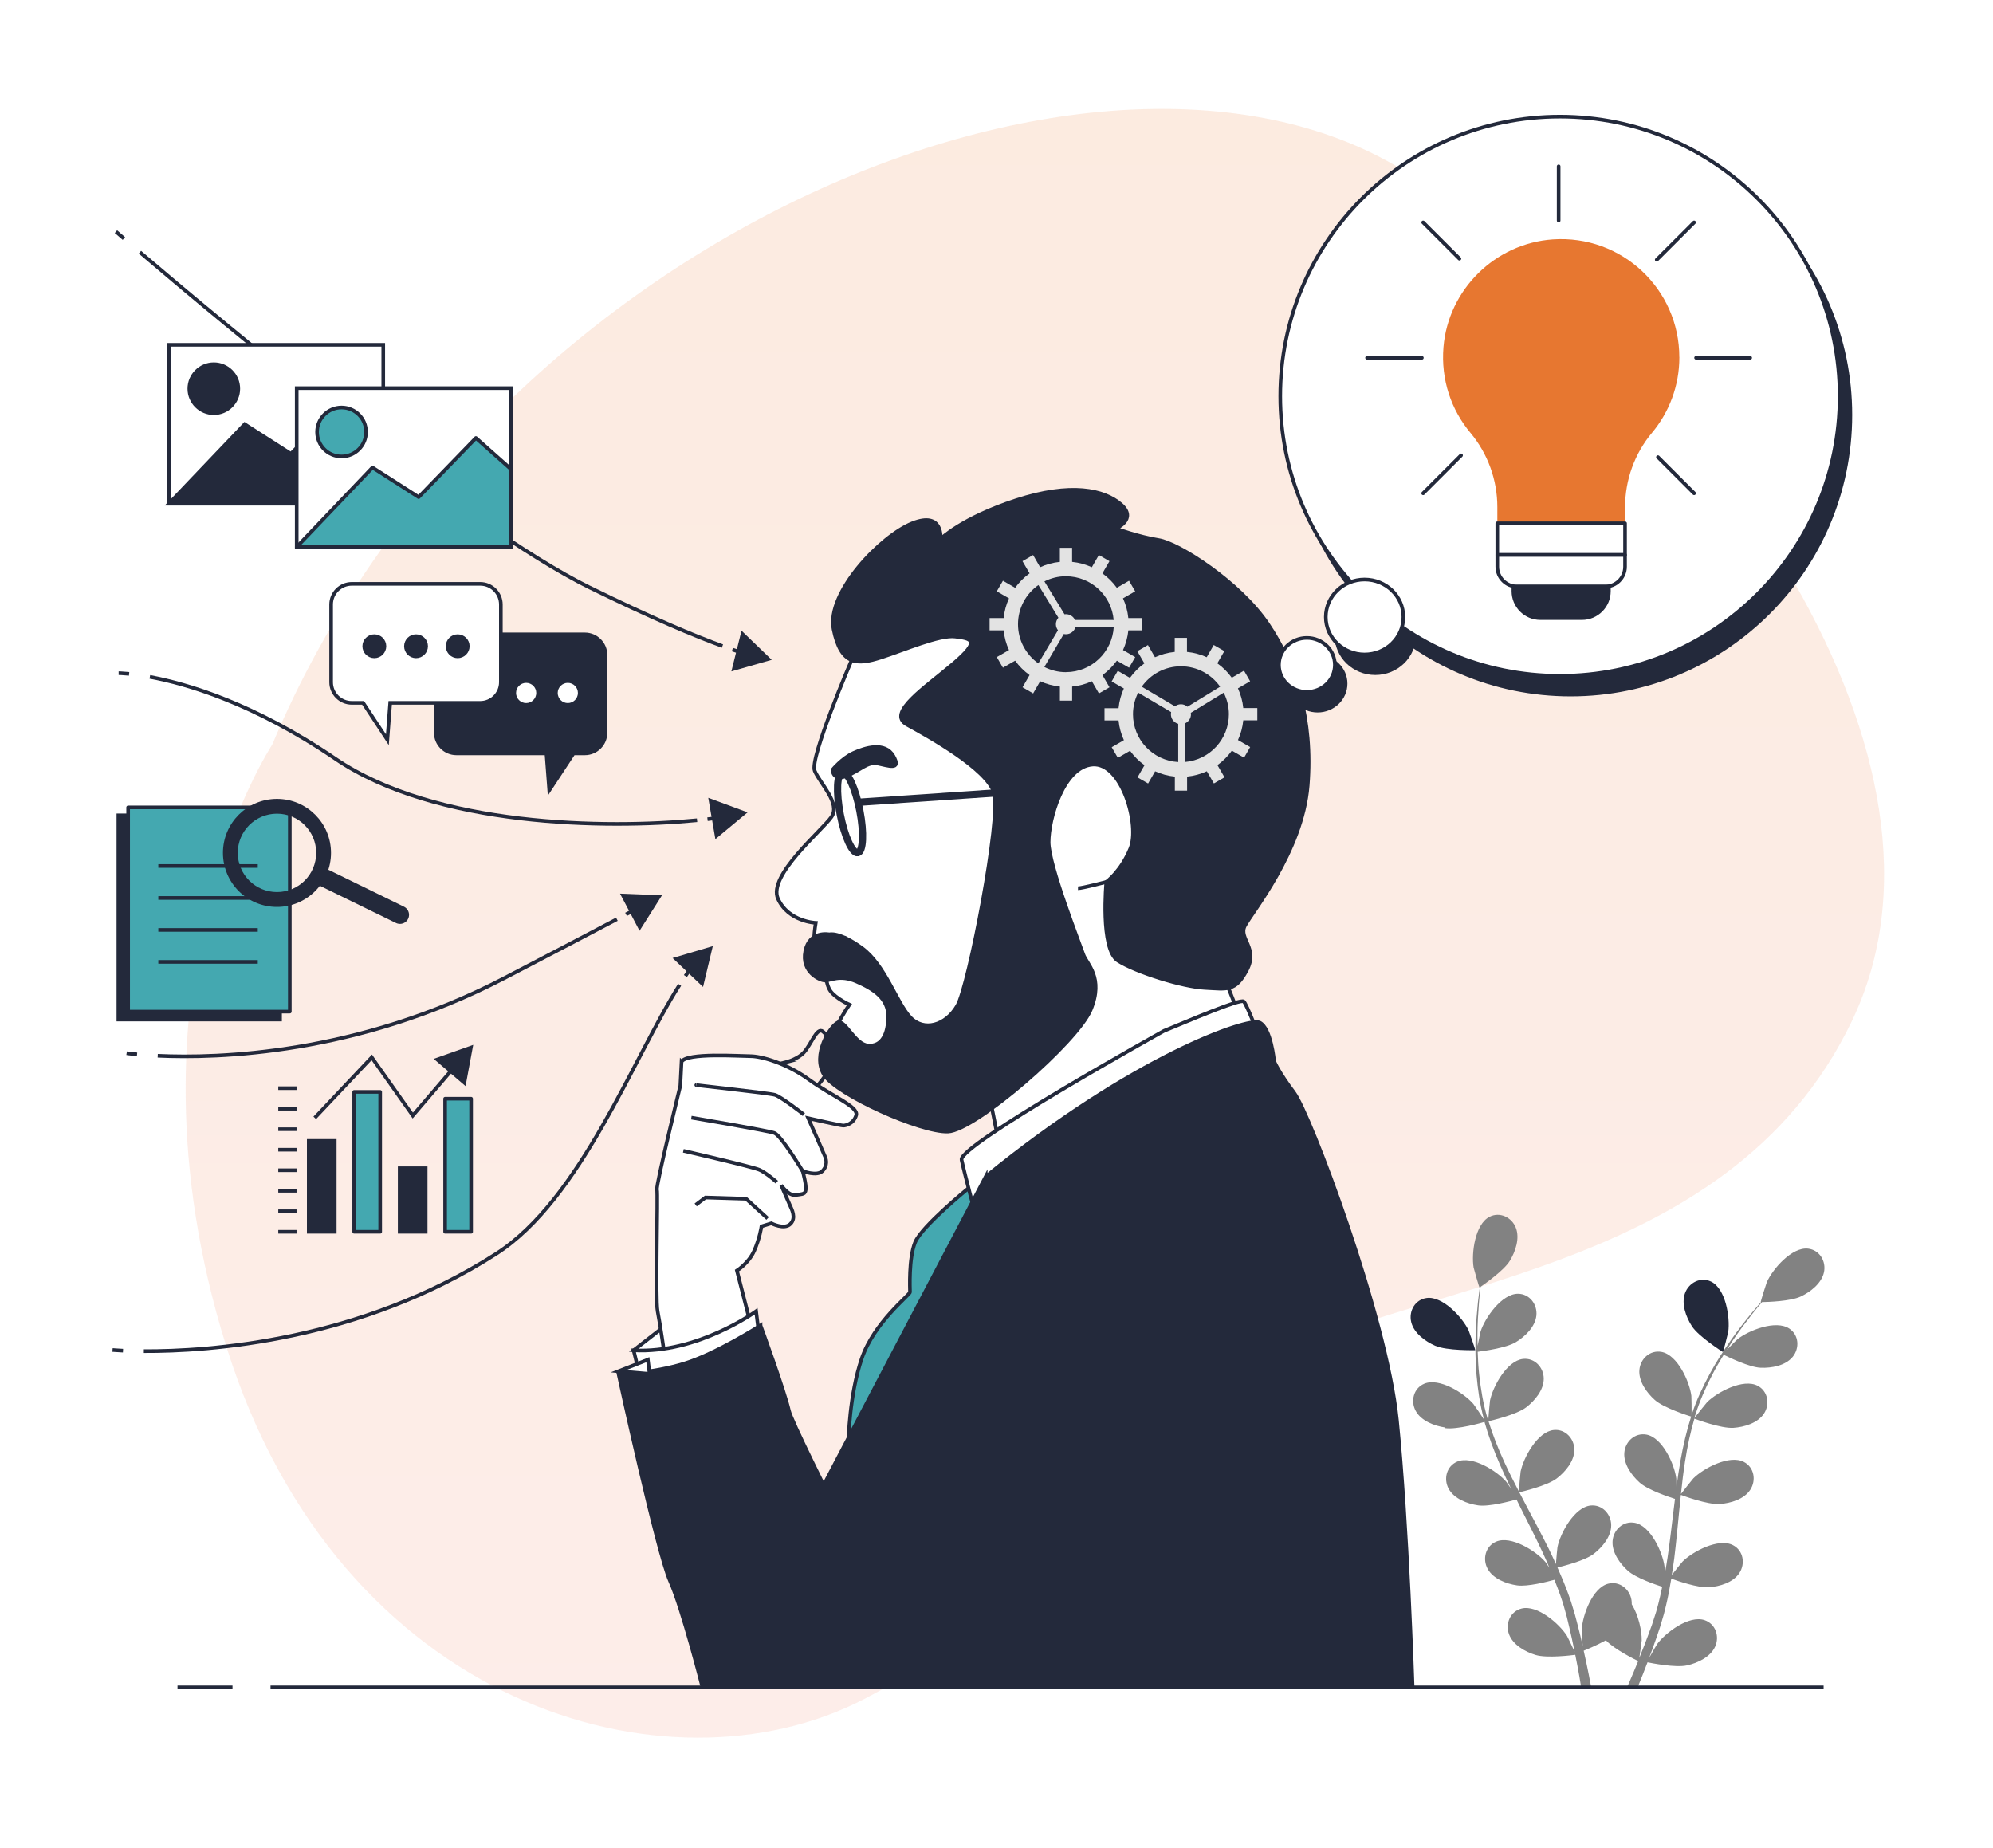 <svg width="549" height="509" viewBox="0 0 549 509" fill="none" xmlns="http://www.w3.org/2000/svg">
<g filter="url(#filter0_d_256_507)">
<path opacity="0.15" d="M74.975 185.141C74.975 185.141 31.174 251.189 62.318 350.817C93.463 450.445 184.01 475.868 237.733 448.162C291.456 420.457 299.303 384.49 342.676 358.361C386.06 332.231 475.634 333.158 510.116 261.27C544.599 189.382 473.095 88.619 392.099 30.601C311.103 -27.428 135.282 41.227 74.975 185.141Z" fill="url(#paint0_linear_256_507)"/>
<path d="M395.344 350.69C398.543 352.092 406.379 351.907 406.39 351.907C406.471 351.907 404.71 346.774 404.559 346.472C402.844 342.88 397.407 336.936 392.98 337.539C389.792 337.967 388.019 341.154 388.738 344.155C389.468 347.214 392.62 349.497 395.344 350.69Z" fill="#23293B"/>
<path d="M398.056 373.378C401.383 373.865 408.372 371.837 408.929 371.675C410.03 375.591 411.479 379.519 413.171 383.401C414.133 385.626 415.176 387.839 416.242 390.041C415.605 389.102 415.025 388.279 414.933 388.163C412.325 385.151 405.509 380.863 401.406 382.602C398.451 383.853 397.581 387.399 399.065 390.099C400.583 392.856 404.223 394.224 407.167 394.652C410.157 395.093 416.15 393.482 417.738 393.03C418.155 393.876 418.561 394.722 418.989 395.556C421.018 399.589 423.058 403.598 424.935 407.595C425.596 409.009 426.199 410.411 426.802 411.825C426.234 410.991 425.747 410.307 425.666 410.203C423.058 407.19 416.242 402.903 412.139 404.641C409.184 405.892 408.314 409.438 409.798 412.138C411.316 414.895 414.944 416.263 417.9 416.691C420.751 417.109 426.303 415.672 428.181 415.15C428.76 416.61 429.34 418.082 429.838 419.519C430.151 420.515 430.522 421.442 430.789 422.462C431.067 423.458 431.345 424.455 431.612 425.428C432.064 427.329 432.551 429.299 432.956 431.176C433.246 432.473 433.489 433.725 433.756 434.976C433.107 433.563 431.797 430.828 431.658 430.619C429.537 427.248 423.452 421.975 419.128 423.076C416.011 423.876 414.62 427.236 415.674 430.133C416.752 433.088 420.137 434.988 422.988 435.857C426.118 436.819 433.061 435.938 433.93 435.822C434.347 437.896 434.73 439.913 435.066 441.824C435.24 442.833 435.402 443.783 435.553 444.744H438.311C438.103 443.644 437.894 442.52 437.662 441.338C437.245 439.229 436.77 436.993 436.248 434.687C436.77 434.478 439.725 433.285 442.356 431.813C444.64 434.281 450.493 437.178 451.258 437.549C450.458 439.507 449.67 441.407 448.894 443.18C448.662 443.713 448.43 444.223 448.21 444.733H451.119C451.189 444.559 451.258 444.385 451.339 444.211C452.162 442.23 452.985 440.086 453.831 437.885C454.666 438.059 461.539 439.461 464.738 438.731C467.647 438.07 471.159 436.436 472.458 433.563C473.733 430.759 472.597 427.294 469.537 426.263C465.306 424.837 458.85 429.646 456.486 432.856C456.346 433.041 455.06 435.266 454.272 436.68C454.608 435.776 454.944 434.907 455.28 433.968C455.952 432.126 456.578 430.272 457.25 428.279C457.54 427.305 457.842 426.321 458.131 425.324C458.444 424.339 458.653 423.273 458.931 422.23C459.511 419.808 459.974 417.34 460.38 414.838C461.991 415.428 467.752 417.421 470.731 417.213C473.698 417.004 477.43 415.915 479.145 413.273C480.826 410.689 480.235 407.086 477.372 405.614C473.408 403.563 466.291 407.34 463.463 410.156C463.289 410.33 461.481 412.578 460.519 413.829C460.751 412.323 460.994 410.817 461.191 409.287C461.736 404.861 462.153 400.365 462.594 395.881C462.721 394.502 462.872 393.134 463.023 391.767C463.591 391.987 470.383 394.513 473.733 394.282C476.7 394.073 480.432 392.984 482.147 390.342C483.828 387.758 483.225 384.154 480.374 382.683C476.41 380.632 469.293 384.409 466.465 387.213C466.257 387.422 463.672 390.655 463.046 391.512C463.359 388.499 463.707 385.498 464.17 382.555C464.796 378.488 465.642 374.537 466.743 370.771C467.01 370.875 474.092 373.54 477.511 373.297C480.478 373.088 484.211 371.999 485.926 369.357C487.607 366.773 487.004 363.17 484.153 361.698C480.189 359.647 473.072 363.424 470.244 366.229C470.024 366.449 467.242 369.925 466.778 370.597C466.848 370.377 466.894 370.134 466.952 369.913C468.181 365.904 469.873 362.173 471.623 358.766C472.643 356.785 473.721 354.943 474.811 353.17C476.074 353.807 481.904 356.634 485.01 356.75C487.989 356.866 491.814 356.194 493.808 353.761C495.767 351.374 495.57 347.735 492.881 345.951C489.16 343.483 481.672 346.449 478.566 348.929C478.392 349.068 476.827 350.632 475.703 351.779C476.213 350.991 476.711 350.169 477.21 349.415C479.076 346.6 480.965 344.143 482.646 341.976C483.619 340.748 484.512 339.67 485.37 338.662C486.934 338.639 493.251 338.442 496.01 337.144C498.699 335.881 501.782 333.518 502.443 330.435C503.08 327.411 501.226 324.282 498.027 323.935C493.588 323.46 488.314 329.532 486.691 333.182C486.552 333.494 484.929 338.674 485.01 338.662C485.01 338.662 485.091 338.662 485.103 338.662C484.257 339.613 483.376 340.644 482.426 341.791C480.687 343.923 478.751 346.345 476.816 349.126C474.868 351.907 472.84 354.966 470.997 358.396C469.143 361.825 467.358 365.533 466.025 369.589C466.013 369.635 466.002 369.682 465.978 369.728C466.002 368.419 465.944 364.769 465.909 364.479C465.399 360.528 462.084 353.193 457.691 352.382C454.527 351.802 451.849 354.271 451.594 357.353C451.339 360.493 453.611 363.633 455.836 365.615C458.34 367.851 465.294 370.018 465.851 370.192C464.611 374.062 463.66 378.14 462.918 382.312C462.49 384.699 462.142 387.121 461.817 389.542C461.806 388.407 461.782 387.399 461.759 387.26C461.249 383.308 457.934 375.974 453.541 375.162C450.377 374.583 447.7 377.051 447.445 380.133C447.19 383.274 449.461 386.414 451.687 388.395C453.936 390.411 459.824 392.37 461.4 392.868C461.284 393.807 461.157 394.733 461.052 395.66C460.519 400.133 459.997 404.606 459.36 408.986C459.14 410.527 458.862 412.033 458.583 413.54C458.572 412.532 458.549 411.686 458.525 411.558C458.015 407.607 454.701 400.272 450.308 399.461C447.143 398.882 444.466 401.35 444.211 404.432C443.956 407.572 446.228 410.712 448.453 412.694C450.597 414.617 456.022 416.483 457.876 417.074C457.552 418.615 457.227 420.156 456.845 421.628C456.555 422.624 456.358 423.609 456.01 424.606C455.686 425.591 455.373 426.575 455.06 427.537C454.388 429.38 453.704 431.28 453.008 433.064C452.533 434.304 452.058 435.486 451.571 436.668C451.814 435.139 452.22 432.126 452.232 431.871C452.29 429.229 451.351 424.918 449.485 421.894C449.485 421.5 449.485 421.118 449.415 420.724C448.928 417.676 446.065 415.417 442.959 416.24C438.647 417.387 435.912 424.953 435.703 428.939C435.692 429.171 435.842 431.732 435.97 433.354C435.75 432.415 435.553 431.5 435.321 430.538C434.869 428.626 434.359 426.738 433.826 424.71C433.536 423.737 433.234 422.752 432.933 421.755C432.655 420.77 432.238 419.751 431.89 418.742C431.032 416.413 430.059 414.084 429.027 411.767C430.696 411.361 436.607 409.867 438.983 408.036C441.348 406.228 443.852 403.262 443.828 400.11C443.805 397.028 441.325 394.351 438.126 394.699C433.686 395.185 429.838 402.254 429.027 406.147C428.981 406.39 428.714 409.252 428.598 410.828C427.961 409.438 427.335 408.047 426.651 406.668C424.669 402.671 422.536 398.696 420.427 394.71C419.778 393.494 419.152 392.265 418.514 391.049C419.105 390.91 426.176 389.276 428.83 387.236C431.194 385.429 433.698 382.463 433.675 379.311C433.652 376.229 431.171 373.552 427.972 373.899C423.533 374.386 419.685 381.443 418.873 385.348C418.816 385.637 418.445 389.763 418.398 390.817C416.996 388.129 415.628 385.429 414.388 382.729C412.672 378.986 411.189 375.232 410.03 371.478C410.308 371.42 417.68 369.74 420.403 367.654C422.768 365.846 425.272 362.88 425.248 359.728C425.225 356.646 422.745 353.969 419.546 354.317C415.106 354.804 411.258 361.872 410.447 365.765C410.389 366.066 409.983 370.504 409.972 371.315C409.902 371.095 409.809 370.875 409.74 370.643C408.546 366.623 407.897 362.579 407.48 358.766C407.225 356.553 407.12 354.421 407.051 352.347C408.453 352.173 414.875 351.316 417.529 349.717C420.079 348.176 422.895 345.499 423.22 342.37C423.533 339.3 421.354 336.38 418.143 336.368C413.681 336.368 409.079 342.961 407.851 346.75C407.781 346.959 407.341 349.126 407.028 350.713C407.016 349.775 406.981 348.813 406.981 347.909C406.981 344.537 407.202 341.443 407.41 338.709C407.538 337.156 407.688 335.754 407.851 334.445C409.137 333.552 414.307 329.914 415.895 327.307C417.448 324.769 418.711 321.096 417.552 318.164C416.416 315.291 413.136 313.703 410.285 315.175C406.321 317.226 405.277 325.209 405.927 329.138C405.985 329.474 407.48 334.688 407.549 334.642C407.549 334.642 407.607 334.595 407.63 334.584C407.457 335.847 407.283 337.191 407.12 338.674C406.854 341.409 406.564 344.502 406.483 347.886C406.39 351.269 406.39 354.954 406.738 358.824C407.086 362.706 407.642 366.785 408.766 370.898C408.778 370.945 408.801 370.991 408.813 371.037C408.106 369.937 406.042 366.912 405.857 366.704C403.249 363.691 396.434 359.404 392.331 361.142C389.375 362.393 388.506 365.939 389.989 368.65C391.508 371.408 395.136 372.776 398.091 373.204L398.056 373.378Z" fill="#828282"/>
<path d="M474.602 352.405C474.672 352.451 476.028 347.202 476.074 346.855C476.619 342.903 475.367 334.954 471.345 333.019C468.447 331.617 465.214 333.309 464.159 336.206C463.081 339.161 464.448 342.799 466.06 345.302C467.96 348.233 474.59 352.405 474.602 352.416V352.405Z" fill="#23293B"/>
<path d="M215.676 272.777C215.676 272.777 219.396 272.104 221.436 269.903C223.476 267.701 224.995 262.788 226.687 264.144C228.379 265.5 230.245 268.721 229.063 272.777C227.881 276.832 222.966 281.409 222.966 281.409L210.437 274.132L215.687 272.777H215.676Z" stroke="#23293B" stroke-miterlimit="10"/>
<path d="M182.99 352.869L174.54 351.942L184.566 344.12L182.99 352.869Z" fill="white" stroke="#23293B" stroke-miterlimit="10"/>
<path d="M187.742 272.441L187.406 279.045C187.406 279.045 180.637 306.646 180.973 307.654C181.309 308.663 180.463 337.793 181.147 341.177C181.819 344.56 183.013 352.857 183.013 352.857C183.013 352.857 192.332 352.521 196.563 350.319C200.793 348.117 206.38 343.204 206.38 343.204L202.995 329.995C202.995 329.995 206.218 327.967 207.736 324.572C209.266 321.188 209.764 317.805 209.764 317.805L212.477 316.959C212.477 316.959 216.035 318.825 217.727 317.133C219.42 315.441 218.063 313.066 217.553 311.884C217.043 310.702 215.177 306.461 215.177 306.461C215.177 306.461 217.206 309.508 219.246 309.172C221.274 308.836 221.784 308.999 221.958 307.643C222.132 306.287 221.112 302.568 221.112 302.568C221.112 302.568 225.006 304.097 226.536 302.568C228.066 301.038 227.556 299.346 227.382 298.848C227.209 298.35 222.642 288.014 222.642 288.014C222.642 288.014 231.613 290.042 232.297 290.042C232.981 290.042 235.171 289.532 235.855 287.168C236.527 284.793 229.086 281.919 222.816 277.354C216.545 272.777 209.602 270.923 206.728 270.923C203.853 270.923 189.11 269.903 187.754 272.452L187.742 272.441Z" fill="white" stroke="#23293B" stroke-miterlimit="10"/>
<path d="M191.799 278.872C191.127 278.872 211.781 281.073 213.474 281.583C215.166 282.093 221.436 287.006 221.436 287.006" stroke="#23293B" stroke-miterlimit="10"/>
<path d="M190.443 287.852C190.443 287.852 211.445 291.409 213.311 292.081C215.177 292.753 221.1 302.579 221.1 302.579" stroke="#23293B" stroke-miterlimit="10"/>
<path d="M188.24 296.994C188.24 296.994 207.377 301.397 209.243 302.243C211.109 303.089 213.983 305.626 213.983 305.626" stroke="#23293B" stroke-miterlimit="10"/>
<path d="M191.636 311.895L194.337 309.856L205.522 310.204L211.445 315.615" stroke="#23293B" stroke-miterlimit="10"/>
<path d="M174.54 351.941L176.499 360.006C176.499 360.006 181.147 361.222 190.431 357.561C199.715 353.899 209.011 347.051 209.011 347.051L208.281 341.188C208.281 341.188 192.146 352.914 174.552 351.941H174.54Z" fill="white" stroke="#23293B" stroke-miterlimit="10"/>
<path d="M209.498 345.093C209.498 345.093 197.281 352.915 188.484 355.603C179.686 358.291 170.402 358.535 170.402 358.535C170.402 358.535 181.158 407.885 184.578 415.463C187.997 423.041 193.514 444.791 193.514 444.791H255.2C255.2 444.791 218.539 373.934 217.322 368.558C216.105 363.181 209.498 345.105 209.498 345.105V345.093Z" fill="#23293B" stroke="#23293B" stroke-miterlimit="10"/>
<path d="M234.534 161.979C234.534 161.979 222.978 188.838 224.415 192.314C225.852 195.79 231.636 201.271 229.04 205.025C226.444 208.78 211.41 221.201 214.308 227.563C217.194 233.913 224.705 234.202 224.705 234.202C224.705 234.202 223.256 242.58 225.284 244.596L227.313 246.624C227.313 246.624 227.313 250.958 228.762 252.974C230.211 255.002 233.966 256.728 233.966 256.728C233.966 256.728 226.745 267.412 228.182 270.888C229.631 274.353 246.101 279.845 253.033 281.571C259.964 283.31 272.389 280.992 272.389 280.992L275.855 298.327L341.447 259.903L331.328 234.191C331.328 234.191 348.668 218.594 349.537 195.188C350.407 171.793 343.186 149.835 330.181 142.037C317.176 134.238 299.546 135.687 299.546 135.687C299.546 135.687 289.718 124.424 273.827 129.905C257.936 135.397 234.534 161.967 234.534 161.967V161.979Z" fill="white" stroke="#23293B" stroke-miterlimit="10"/>
<path d="M229.341 192.025C229.341 192.025 229.341 195.2 233.097 193.763C236.852 192.326 238.881 189.719 241.767 190.298C244.653 190.878 248.408 192.326 246.102 188.27C243.795 184.226 238.301 185.965 235.125 187.401C231.949 188.85 229.341 192.025 229.341 192.025Z" fill="#23293B" stroke="#23293B" stroke-miterlimit="10"/>
<path d="M236.852 203.287C238.034 209.394 237.791 214.585 236.296 214.875C234.812 215.164 232.645 210.448 231.462 204.342C230.28 198.235 230.523 193.044 232.019 192.754C233.502 192.465 235.67 197.181 236.852 203.287Z" stroke="#23293B" stroke-width="2" stroke-miterlimit="10"/>
<path d="M236.562 200.981L291.746 197.227" stroke="#23293B" stroke-width="2" stroke-miterlimit="10"/>
<path d="M228.472 237.377C228.472 237.377 222.978 236.219 221.831 242.001C220.671 247.783 225.876 250.089 227.325 250.089C228.773 250.089 231.37 248.351 235.994 250.378C240.619 252.406 244.664 255.002 244.664 259.915C244.664 264.828 242.926 268.292 239.17 268.003C235.415 267.713 232.819 260.784 230.79 261.653C228.762 262.522 223.569 270.61 227.035 276.091C230.5 281.583 253.624 291.977 261.135 291.687C268.646 291.398 296.672 267.134 300.428 258.177C304.183 249.22 299.268 245.465 298.399 242.87C297.53 240.274 288.86 218.316 288.86 211.966C288.86 205.617 292.905 191.167 300.995 190.588C309.086 190.008 314 207.343 311.392 213.693C308.796 220.043 304.751 222.94 304.751 222.94C304.751 222.94 303.012 241.433 307.927 244.608C312.841 247.783 325.846 251.827 331.908 252.117C337.982 252.406 340.288 253.275 343.464 247.204C346.64 241.132 341.157 238.536 342.885 235.072C344.612 231.607 358.775 214.562 360.224 196.358C361.673 178.155 357.048 163.427 349.248 151.874C341.447 140.322 324.687 129.627 319.193 128.769C313.699 127.9 307.347 125.594 307.347 125.594C307.347 125.594 313.421 122.999 308.796 118.955C304.171 114.911 294.922 112.883 279.9 117.796C264.879 122.709 259.095 128.48 259.095 128.48C259.095 128.48 259.964 120.681 251.294 124.146C242.624 127.611 227.603 143.207 229.62 153.323C231.648 163.439 236.261 163.149 242.624 161.121C248.976 159.093 258.805 154.771 263.14 155.339C267.475 155.918 270.361 156.208 262.56 162.848C254.76 169.487 244.062 176.428 249.845 179.603C255.629 182.778 271.81 191.735 273.827 198.374C275.855 205.014 266.895 251.526 263.708 257.018C260.532 262.51 254.459 264.237 250.703 260.193C246.948 256.149 243.772 245.755 237.409 241.132C231.057 236.508 228.449 237.377 228.449 237.377H228.472Z" fill="#23293B" stroke="#23293B" stroke-miterlimit="10"/>
<path d="M304.751 222.928C304.751 222.928 298.109 224.666 296.95 224.666" stroke="#23293B" stroke-miterlimit="10"/>
<path d="M266.803 307.283C266.803 307.283 253.902 317.758 252.082 322.196C250.263 326.634 250.668 335.093 250.668 335.904C250.668 336.715 240.793 344.166 237.362 354.247C233.931 364.328 233.734 376.819 233.734 376.819L256.104 336.113L268.808 310.319L266.791 307.295L266.803 307.283Z" fill="#44A8B0" stroke="#23293B" stroke-miterlimit="10"/>
<path d="M320.642 263.947C320.642 263.947 264.009 295.43 264.879 299.473C265.748 303.517 268.924 315.36 268.924 315.36C268.924 315.36 313.421 280.123 321.511 275.789C329.601 271.455 346.651 265.105 346.651 265.105C346.651 265.105 343.476 256.728 342.606 255.859C341.737 254.99 327.005 261.351 320.642 263.947Z" fill="white" stroke="#23293B" stroke-miterlimit="10"/>
<path d="M271.52 304.109L226.154 390.481L193.503 444.791H389.132C389.132 444.791 387.683 399.728 384.797 371.13C381.911 342.533 360.815 286.774 356.48 281.004C352.145 275.222 350.986 272.337 350.986 272.337C350.986 272.337 350.117 263.09 346.941 261.653C343.765 260.216 312.262 270.9 271.52 304.121V304.109Z" fill="#23293B" stroke="#23293B" stroke-miterlimit="10"/>
<path d="M432.666 171.318C475.217 171.318 509.71 136.834 509.71 94.297C509.71 51.759 475.217 17.276 432.666 17.276C390.116 17.276 355.623 51.759 355.623 94.297C355.623 136.834 390.116 171.318 432.666 171.318Z" fill="#23293B" stroke="#23293B" stroke-miterlimit="10"/>
<path d="M378.839 165.431C384.741 165.431 389.526 160.809 389.526 155.107C389.526 149.405 384.741 144.783 378.839 144.783C372.937 144.783 368.152 149.405 368.152 155.107C368.152 160.809 372.937 165.431 378.839 165.431Z" fill="#23293B" stroke="#23293B" stroke-miterlimit="10"/>
<path d="M370.667 168.305C370.667 172.418 367.213 175.744 362.96 175.744C358.706 175.744 355.252 172.407 355.252 168.305C355.252 164.203 358.706 160.866 362.96 160.866C367.213 160.866 370.667 164.203 370.667 168.305Z" fill="#23293B" stroke="#23293B" stroke-miterlimit="10"/>
<path d="M429.711 166.162C472.261 166.162 506.755 131.678 506.755 89.141C506.755 46.603 472.261 12.12 429.711 12.12C387.161 12.12 352.667 46.603 352.667 89.141C352.667 131.678 387.161 166.162 429.711 166.162Z" fill="white" stroke="#23293B" stroke-linecap="round" stroke-linejoin="round"/>
<path d="M375.895 160.275C381.797 160.275 386.582 155.653 386.582 149.951C386.582 144.249 381.797 139.626 375.895 139.626C369.993 139.626 365.208 144.249 365.208 149.951C365.208 155.653 369.993 160.275 375.895 160.275Z" fill="white" stroke="#23293B" stroke-linecap="round" stroke-linejoin="round"/>
<path d="M367.712 163.149C367.712 167.263 364.258 170.588 360.004 170.588C355.75 170.588 352.296 167.251 352.296 163.149C352.296 159.047 355.75 155.71 360.004 155.71C364.258 155.71 367.712 159.047 367.712 163.149Z" fill="white" stroke="#23293B" stroke-linecap="round" stroke-linejoin="round"/>
<path d="M462.594 78.399C462.594 59.662 446.761 44.633 427.74 45.943C411.884 47.032 398.961 59.743 397.628 75.583C396.874 84.598 399.783 92.918 405.046 99.21C409.844 104.957 412.464 112.199 412.464 119.685V124.146H447.653V119.685C447.653 112.211 450.261 104.969 455.048 99.233C459.766 93.59 462.605 86.325 462.605 78.399H462.594Z" fill="#E77730"/>
<path d="M447.642 124.146H412.452V132.848H447.642V124.146Z" fill="white" stroke="#23293B" stroke-linecap="round" stroke-linejoin="round"/>
<path d="M412.452 132.871H447.642V136.092C447.642 139.117 445.184 141.573 442.159 141.573H417.935C414.909 141.573 412.452 139.117 412.452 136.092V132.871Z" fill="white" stroke="#23293B" stroke-linecap="round" stroke-linejoin="round"/>
<path d="M416.891 141.562H443.191V142.837C443.191 146.939 439.864 150.264 435.761 150.264H424.321C420.218 150.264 416.891 146.939 416.891 142.837V141.562Z" fill="#23293B" stroke="#23293B" stroke-miterlimit="10"/>
<path d="M467.207 78.561H482.113" stroke="#23293B" stroke-linecap="round" stroke-linejoin="round"/>
<path d="M376.579 78.561H391.67" stroke="#23293B" stroke-linecap="round" stroke-linejoin="round"/>
<path d="M429.351 40.752V25.816" stroke="#23293B" stroke-linecap="round" stroke-linejoin="round"/>
<path d="M456.37 51.551L466.662 41.262" stroke="#23293B" stroke-linecap="round" stroke-linejoin="round"/>
<path d="M392.029 115.873L402.472 105.433" stroke="#23293B" stroke-linecap="round" stroke-linejoin="round"/>
<path d="M402.02 51.25L392.029 41.262" stroke="#23293B" stroke-linecap="round" stroke-linejoin="round"/>
<path d="M466.662 115.873L456.706 105.919" stroke="#23293B" stroke-linecap="round" stroke-linejoin="round"/>
<path d="M170.391 357.7L178.458 354.525L178.945 358.442L170.391 357.7Z" fill="white" stroke="#23293B" stroke-miterlimit="10"/>
<path d="M314.684 153.624V150.252H310.813C310.627 148.329 310.117 146.498 309.341 144.818L312.702 142.883L311.01 139.963L307.648 141.909C306.547 140.38 305.203 139.036 303.673 137.935L305.62 134.575L302.699 132.883L300.764 136.243C299.071 135.478 297.252 134.969 295.328 134.772V130.901H291.955V134.772C290.031 134.957 288.199 135.467 286.519 136.243L284.583 132.883L281.662 134.575L283.609 137.935C282.079 139.036 280.735 140.38 279.634 141.909L276.272 139.963L274.58 142.883L277.941 144.818C277.176 146.51 276.666 148.329 276.469 150.252H272.598V153.624H276.469C276.655 155.548 277.165 157.378 277.941 159.059L274.58 160.994L276.272 163.914L279.634 161.979C280.735 163.508 282.079 164.852 283.609 165.953L281.674 169.313L284.594 171.005L286.53 167.645C288.222 168.41 290.042 168.919 291.966 169.116V172.987H295.339V169.116C297.263 168.931 299.095 168.421 300.775 167.645L302.711 171.005L305.632 169.313L303.684 165.953C305.214 164.852 306.559 163.508 307.66 161.979L311.021 163.914L312.714 160.994L309.352 159.059C310.117 157.367 310.627 155.548 310.824 153.624H314.696H314.684ZM293.635 138.734C300.532 138.734 306.2 144.03 306.779 150.774H296.127C295.687 149.835 294.736 149.175 293.635 149.175C293.496 149.175 293.369 149.198 293.241 149.209L287.701 140.148C289.486 139.244 291.503 138.723 293.647 138.723L293.635 138.734ZM280.422 151.944C280.422 147.471 282.647 143.532 286.043 141.145L291.549 150.148C291.132 150.635 290.865 151.26 290.865 151.944C290.865 152.57 291.085 153.137 291.433 153.601L286.032 162.732C282.647 160.345 280.422 156.405 280.422 151.944ZM293.635 165.154C291.491 165.154 289.474 164.632 287.678 163.717L293.044 154.632C293.23 154.679 293.427 154.702 293.635 154.702C294.899 154.702 295.953 153.844 296.278 152.686H306.802C306.408 159.626 300.671 165.142 293.635 165.142V165.154Z" fill="#E3E3E3"/>
<path d="M323.632 197.783H327.005V193.913C328.929 193.728 330.761 193.206 332.441 192.442L334.388 195.802L337.309 194.11L335.362 190.75C336.892 189.649 338.237 188.305 339.338 186.764L342.699 188.699L344.38 185.779L341.018 183.844C341.783 182.152 342.293 180.333 342.479 178.409H346.35V175.038H342.479C342.293 173.114 341.772 171.295 341.007 169.603L344.368 167.656L342.676 164.736L339.314 166.683C338.213 165.154 336.869 163.809 335.327 162.709L337.263 159.348L334.342 157.668L332.406 161.028C330.714 160.264 328.894 159.754 326.97 159.568V155.698H323.597V159.568C321.673 159.754 319.854 160.275 318.161 161.04L316.214 157.68L313.293 159.371L315.24 162.732C313.711 163.833 312.366 165.177 311.265 166.718L307.904 164.783L306.223 167.703L309.584 169.638C308.819 171.33 308.309 173.149 308.124 175.072H304.252V178.444H308.124C308.309 180.368 308.831 182.187 309.596 183.879L306.234 185.825L307.927 188.745L311.288 186.799C312.389 188.328 313.734 189.672 315.275 190.773L313.34 194.133L316.26 195.814L318.196 192.453C319.888 193.218 321.708 193.728 323.632 193.913V197.783ZM338.515 176.729C338.515 183.624 333.229 189.29 326.484 189.881V179.232C327.422 178.792 328.071 177.842 328.071 176.741C328.071 176.602 328.048 176.474 328.025 176.347L337.089 170.797C337.993 172.581 338.515 174.597 338.515 176.741V176.729ZM325.301 163.531C329.775 163.531 333.716 165.756 336.104 169.151L327.109 174.667C326.623 174.25 325.997 173.983 325.313 173.983C324.687 173.983 324.119 174.203 323.655 174.551L314.51 169.151C316.898 165.756 320.839 163.543 325.301 163.531ZM312.099 176.741C312.099 174.597 312.621 172.569 313.525 170.785L322.612 176.15C322.566 176.335 322.543 176.532 322.543 176.741C322.543 178.004 323.4 179.058 324.559 179.383V189.904C317.617 189.522 312.099 183.786 312.099 176.741Z" fill="#E3E3E3"/>
<path d="M32.681 165.432C32.681 165.432 33.689 165.432 35.567 165.617" stroke="#23293B" stroke-miterlimit="10"/>
<path d="M41.281 166.452C51.469 168.34 69.91 173.717 92.396 189.012C119.994 207.795 167.215 208.351 192.019 205.93" stroke="#23293B" stroke-miterlimit="10"/>
<path d="M194.893 205.64C195.902 205.524 196.852 205.408 197.768 205.281" stroke="#23293B" stroke-miterlimit="10"/>
<path d="M197.061 211.144L205.939 203.763L195.102 199.754L197.061 211.144Z" fill="#23293B"/>
<path d="M31.939 43.811C31.939 43.811 32.704 44.471 34.13 45.7" stroke="#23293B" stroke-miterlimit="10"/>
<path d="M38.546 49.477C60.035 67.797 128.525 125.189 162.451 141.84C179.675 150.298 191.312 155.154 199.008 157.958" stroke="#23293B" stroke-miterlimit="10"/>
<path d="M201.744 158.931C202.74 159.267 203.656 159.568 204.491 159.835" stroke="#23293B" stroke-miterlimit="10"/>
<path d="M201.465 164.933L212.581 161.747L204.259 153.717L201.465 164.933Z" fill="#23293B"/>
<path d="M31 351.849C31 351.849 32.008 351.942 33.886 352.035" stroke="#23293B" stroke-miterlimit="10"/>
<path d="M39.623 352.173C57.253 352.254 98.933 349.566 136.638 325.383C160.028 310.377 174.424 271.328 187.209 251.259" stroke="#23293B" stroke-miterlimit="10"/>
<path d="M188.797 248.849C189.365 248.026 189.933 247.238 190.489 246.508" stroke="#23293B" stroke-miterlimit="10"/>
<path d="M193.665 251.85L196.354 240.61L185.273 243.89L193.665 251.85Z" fill="#23293B"/>
<path d="M34.883 270.1C34.883 270.1 35.88 270.25 37.757 270.424" stroke="#23293B" stroke-miterlimit="10"/>
<path d="M43.449 270.806C60.012 271.583 98.389 270.517 138.852 249.462C152.344 242.441 162.706 237.006 169.927 233.194" stroke="#23293B" stroke-miterlimit="10"/>
<path d="M172.454 231.862C173.369 231.375 174.227 230.923 175.015 230.506" stroke="#23293B" stroke-miterlimit="10"/>
<path d="M176.174 236.381L182.352 226.612L170.796 226.149L176.174 236.381Z" fill="#23293B"/>
<path d="M92.211 294.26H85.048V319.3H92.211V294.26Z" fill="#23293B" stroke="#23293B" stroke-miterlimit="10"/>
<path d="M104.729 280.761H97.566V319.3H104.729V280.761Z" fill="#44A8B0" stroke="#23293B" stroke-linecap="round" stroke-linejoin="round"/>
<path d="M117.258 301.792H110.095V319.3H117.258V301.792Z" fill="#23293B" stroke="#23293B" stroke-miterlimit="10"/>
<path d="M129.776 282.638H122.613V319.3H129.776V282.638Z" fill="#44A8B0" stroke="#23293B" stroke-linecap="round" stroke-linejoin="round"/>
<path d="M76.656 279.741H81.686" stroke="#23293B" stroke-miterlimit="10"/>
<path d="M76.656 285.396H81.686" stroke="#23293B" stroke-miterlimit="10"/>
<path d="M76.656 291.039H81.686" stroke="#23293B" stroke-miterlimit="10"/>
<path d="M76.656 296.693H81.686" stroke="#23293B" stroke-miterlimit="10"/>
<path d="M76.656 302.348H81.686" stroke="#23293B" stroke-miterlimit="10"/>
<path d="M76.656 308.002H81.686" stroke="#23293B" stroke-miterlimit="10"/>
<path d="M76.656 313.646H81.686" stroke="#23293B" stroke-miterlimit="10"/>
<path d="M76.656 319.3H81.686" stroke="#23293B" stroke-miterlimit="10"/>
<path d="M86.705 287.91L102.411 271.259L113.712 287.272L124.955 274.132" stroke="#23293B" stroke-miterlimit="10"/>
<path d="M128.246 279.173L130.356 267.806L119.461 271.664L128.246 279.173Z" fill="#23293B"/>
<path d="M77.143 204.584H32.611V260.841H77.143V204.584Z" fill="#23293B" stroke="#23293B" stroke-miterlimit="10"/>
<path d="M79.832 202.395H35.3V258.651H79.832V202.395Z" fill="#44A8B0" stroke="#23293B" stroke-linecap="round" stroke-linejoin="round"/>
<path d="M43.611 218.536H71.011" stroke="#23293B" stroke-miterlimit="10"/>
<path d="M43.611 227.342H71.011" stroke="#23293B" stroke-miterlimit="10"/>
<path d="M43.611 236.148H71.011" stroke="#23293B" stroke-miterlimit="10"/>
<path d="M43.611 244.955H71.011" stroke="#23293B" stroke-miterlimit="10"/>
<path d="M76.297 200.553C68.357 200.553 61.913 206.984 61.913 214.933C61.913 222.882 68.346 229.313 76.297 229.313C84.248 229.313 90.681 222.882 90.681 214.933C90.681 206.984 84.248 200.553 76.297 200.553ZM76.297 226.219C70.061 226.219 64.996 221.167 64.996 214.921C64.996 208.675 70.049 203.623 76.297 203.623C82.544 203.623 87.598 208.675 87.598 214.921C87.598 221.167 82.544 226.219 76.297 226.219Z" fill="#23293B" stroke="#23293B" stroke-miterlimit="10"/>
<path d="M88.247 221.271L110.177 231.989" stroke="#23293B" stroke-width="5" stroke-miterlimit="10" stroke-linecap="round"/>
<path d="M125.731 154.736H161.106C164.247 154.736 166.797 157.285 166.797 160.425V181.827C166.797 184.967 164.247 187.516 161.106 187.516H157.988L151.301 197.667L150.524 187.516H125.731C122.59 187.516 120.04 184.967 120.04 181.827V160.425C120.04 157.285 122.59 154.736 125.731 154.736Z" fill="#23293B" stroke="#23293B" stroke-miterlimit="10"/>
<path d="M136.233 170.877C136.233 169.336 134.981 168.096 133.451 168.096C131.921 168.096 130.669 169.348 130.669 170.877C130.669 172.407 131.921 173.658 133.451 173.658C134.981 173.658 136.233 172.407 136.233 170.877Z" fill="white"/>
<path d="M144.937 173.658C146.474 173.658 147.719 172.413 147.719 170.877C147.719 169.341 146.474 168.096 144.937 168.096C143.401 168.096 142.155 169.341 142.155 170.877C142.155 172.413 143.401 173.658 144.937 173.658Z" fill="white"/>
<path d="M159.194 170.877C159.194 169.336 157.942 168.096 156.412 168.096C154.882 168.096 153.63 169.348 153.63 170.877C153.63 172.407 154.882 173.658 156.412 173.658C157.942 173.658 159.194 172.407 159.194 170.877Z" fill="white"/>
<path d="M132.28 140.82H96.905C93.764 140.82 91.214 143.369 91.214 146.509V167.911C91.214 171.051 93.764 173.6 96.905 173.6H100.023L106.711 183.751L107.487 173.6H132.28C135.421 173.6 137.971 171.051 137.971 167.911V146.509C137.971 143.369 135.421 140.82 132.28 140.82Z" fill="white" stroke="#23293B" stroke-miterlimit="10"/>
<path d="M105.9 158.004C105.9 156.463 104.648 155.223 103.118 155.223C101.588 155.223 100.336 156.474 100.336 158.004C100.336 159.533 101.588 160.785 103.118 160.785C104.648 160.785 105.9 159.533 105.9 158.004Z" fill="#23293B" stroke="#23293B" stroke-miterlimit="10"/>
<path d="M117.386 158.004C117.386 156.463 116.134 155.223 114.604 155.223C113.074 155.223 111.822 156.474 111.822 158.004C111.822 159.533 113.074 160.785 114.604 160.785C116.134 160.785 117.386 159.533 117.386 158.004Z" fill="#23293B" stroke="#23293B" stroke-miterlimit="10"/>
<path d="M128.861 158.004C128.861 156.463 127.609 155.223 126.079 155.223C124.549 155.223 123.297 156.474 123.297 158.004C123.297 159.533 124.549 160.785 126.079 160.785C127.609 160.785 128.861 159.533 128.861 158.004Z" fill="#23293B" stroke="#23293B" stroke-miterlimit="10"/>
<path d="M105.575 74.981H46.543V118.735H105.575V74.981Z" fill="white" stroke="#23293B" stroke-miterlimit="10"/>
<path d="M105.575 97.31L95.908 88.724L80.133 105.004L67.407 96.858L46.543 118.735H105.575V97.31Z" fill="#23293B" stroke="#23293B" stroke-miterlimit="10"/>
<path d="M65.645 87.067C65.645 90.786 62.62 93.81 58.899 93.81C55.178 93.81 52.153 90.786 52.153 87.067C52.153 83.347 55.178 80.323 58.899 80.323C62.62 80.323 65.645 83.347 65.645 87.067Z" fill="#23293B" stroke="#23293B" stroke-miterlimit="10"/>
<path d="M140.765 86.916H81.733V130.67H140.765V86.916Z" fill="white" stroke="#23293B" stroke-miterlimit="10"/>
<path d="M140.765 109.233L131.098 100.647L115.323 116.927L102.608 108.781L81.733 130.658H140.765V109.233Z" fill="#44A8B0" stroke="#23293B" stroke-linecap="round" stroke-linejoin="round"/>
<path d="M94.088 105.734C97.814 105.734 100.834 102.714 100.834 98.99C100.834 95.265 97.814 92.246 94.088 92.246C90.363 92.246 87.343 95.265 87.343 98.99C87.343 102.714 90.363 105.734 94.088 105.734Z" fill="#44A8B0" stroke="#23293B" stroke-linecap="round" stroke-linejoin="round"/>
<path d="M74.523 444.791H502.339" stroke="#23293B" stroke-miterlimit="10"/>
<path d="M48.896 444.791H64.045" stroke="#23293B" stroke-miterlimit="10"/>
</g>
<defs>
<filter id="filter0_d_256_507" x="0.954" y="0" width="548.046" height="508.651" filterUnits="userSpaceOnUse" color-interpolation-filters="sRGB">
<feFlood flood-opacity="0" result="BackgroundImageFix"/>
<feColorMatrix in="SourceAlpha" type="matrix" values="0 0 0 0 0 0 0 0 0 0 0 0 0 0 0 0 0 0 127 0" result="hardAlpha"/>
<feOffset dy="20"/>
<feGaussianBlur stdDeviation="15"/>
<feComposite in2="hardAlpha" operator="out"/>
<feColorMatrix type="matrix" values="0 0 0 0 0 0 0 0 0 0 0 0 0 0 0 0 0 0 0.15 0"/>
<feBlend mode="normal" in2="BackgroundImageFix" result="effect1_dropShadow_256_507"/>
<feBlend mode="normal" in="SourceGraphic" in2="effect1_dropShadow_256_507" result="shape"/>
</filter>
<linearGradient id="paint0_linear_256_507" x1="285.068" y1="10" x2="285.068" y2="458.651" gradientUnits="userSpaceOnUse">
<stop stop-color="#E77730"/>
<stop offset="1" stop-color="#F0886A"/>
</linearGradient>
</defs>
</svg>
